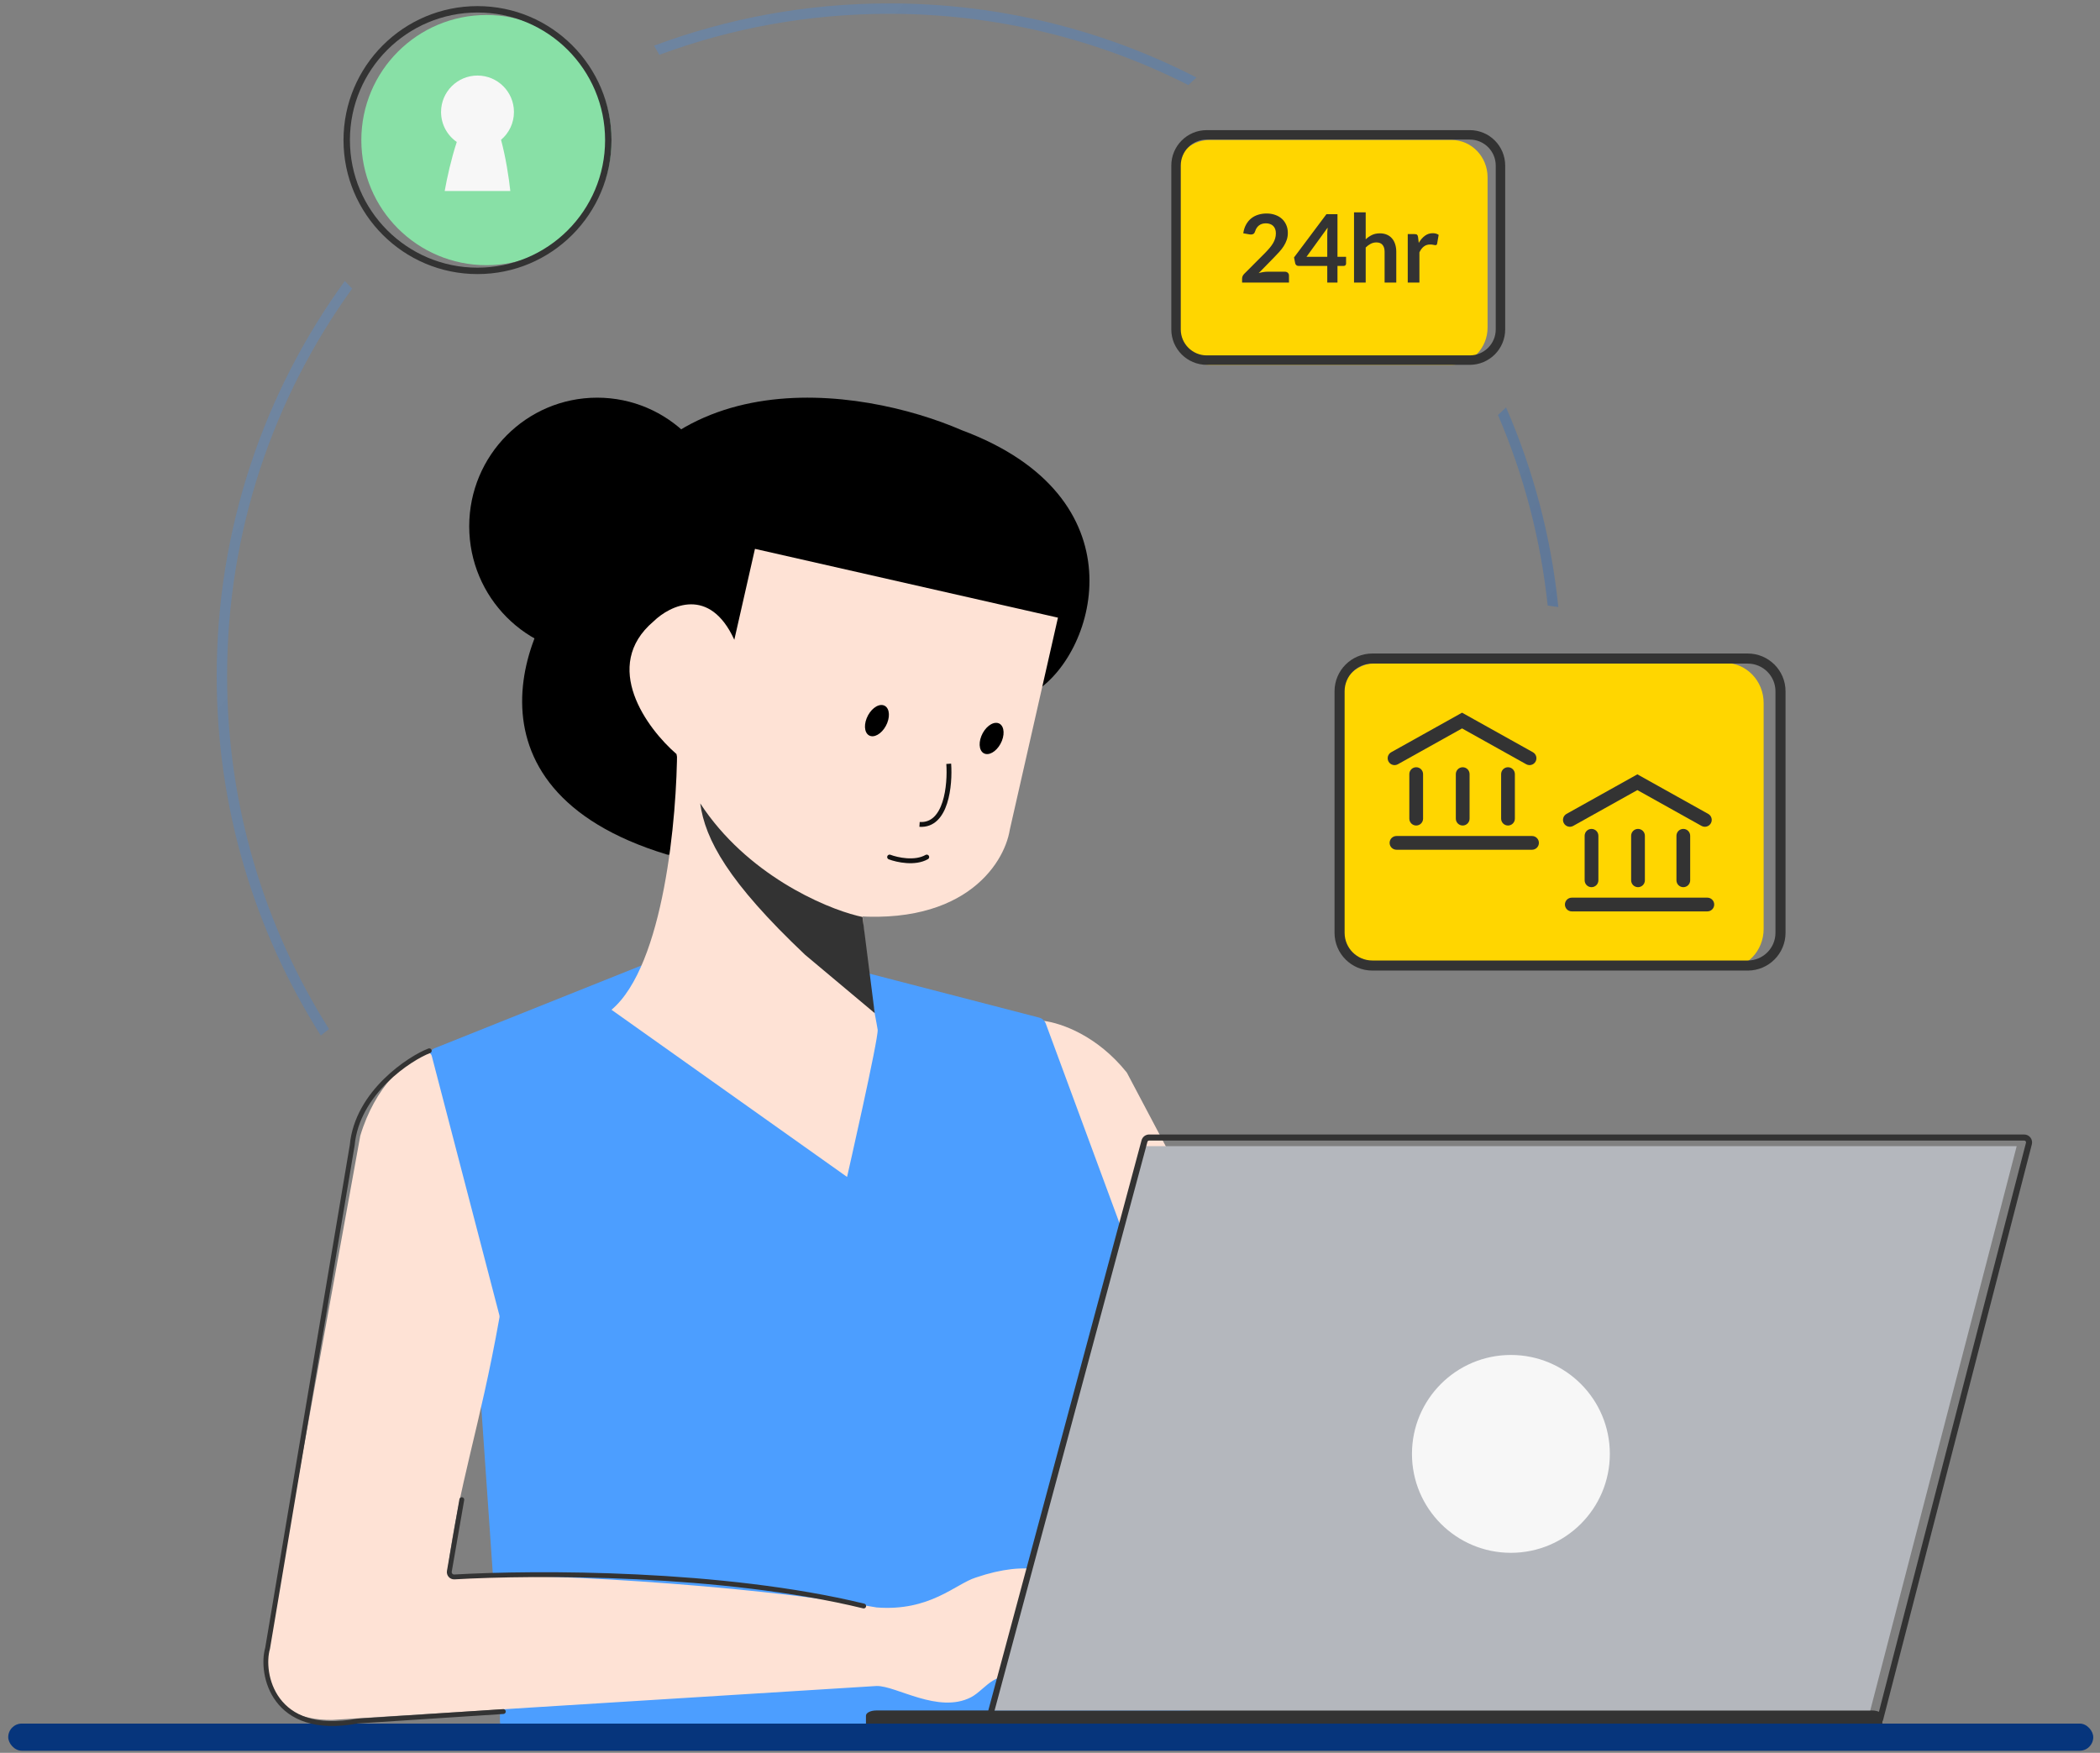 <svg width="242" height="202" viewBox="0 0 242 202" fill="none" xmlns="http://www.w3.org/2000/svg">
<rect x="0" y="0" width="242" height="202" fill="#808080" stroke="none"/>
<path opacity="0.5" fill-rule="evenodd" clip-rule="evenodd" d="M39.735 32.384C40.011 32.681 40.296 32.97 40.588 33.251C31.517 45.804 26.171 61.226 26.171 77.897C26.171 92.858 30.477 106.814 37.917 118.593C37.593 118.831 37.277 119.081 36.971 119.342C29.371 107.355 24.971 93.14 24.971 77.897C24.971 60.891 30.448 45.164 39.735 32.384ZM61.02 143.394C61.281 143.088 61.531 142.772 61.769 142.448C73.55 149.892 87.509 154.201 102.475 154.201C122.758 154.201 141.193 146.286 154.86 133.377C155.203 133.605 155.55 133.827 155.902 134.043C141.998 147.277 123.185 155.401 102.475 155.401C87.227 155.401 73.008 150.998 61.02 143.394ZM179.577 69.961C178.753 61.856 176.68 54.12 173.553 46.949C173.251 47.248 172.941 47.54 172.624 47.824C175.57 54.686 177.538 62.066 178.353 69.79C178.764 69.84 179.172 69.897 179.577 69.961ZM137.879 8.933C127.266 3.474 115.23 0.393 102.475 0.393C92.939 0.393 83.806 2.115 75.369 5.265C75.581 5.61 75.785 5.961 75.979 6.318C84.232 3.262 93.158 1.592 102.475 1.592C114.879 1.592 126.592 4.552 136.947 9.805C137.25 9.507 137.561 9.216 137.879 8.933Z" fill="url(#paint0_linear_6187_9378)"/>
<path d="M154.218 81.014C154.218 78.466 156.206 76.401 158.658 76.401H198.799C201.251 76.401 203.239 78.466 203.239 81.014V107.058C203.239 109.605 201.251 111.67 198.799 111.67H158.658C156.206 111.67 154.218 109.605 154.218 107.058V81.014Z" fill="#FFD600"/>
<path fill-rule="evenodd" clip-rule="evenodd" d="M201.407 76.475H158.144C156.38 76.475 154.951 77.904 154.951 79.668V107.498C154.951 109.261 156.38 110.691 158.144 110.691H201.407C203.171 110.691 204.601 109.261 204.601 107.498V79.668C204.601 77.904 203.171 76.475 201.407 76.475ZM158.144 75.313C155.739 75.313 153.789 77.263 153.789 79.668V107.498C153.789 109.903 155.739 111.852 158.144 111.852H201.407C203.813 111.852 205.762 109.903 205.762 107.498V79.668C205.762 77.263 203.813 75.313 201.407 75.313H158.144Z" fill="#333333"/>
<path fill-rule="evenodd" clip-rule="evenodd" d="M168.484 82.132L176.649 86.69C177.031 86.903 177.168 87.386 176.954 87.768C176.741 88.15 176.259 88.286 175.877 88.073L168.484 83.946L161.092 88.073C160.71 88.286 160.228 88.15 160.014 87.768C159.801 87.386 159.938 86.903 160.32 86.69L168.484 82.132Z" fill="#333333"/>
<path fill-rule="evenodd" clip-rule="evenodd" d="M163.2 88.42C163.638 88.42 163.992 88.775 163.992 89.212L163.992 94.344C163.992 94.781 163.638 95.135 163.2 95.135C162.763 95.135 162.408 94.781 162.408 94.344L162.408 89.212C162.408 88.775 162.763 88.42 163.2 88.42Z" fill="#333333"/>
<path fill-rule="evenodd" clip-rule="evenodd" d="M168.559 88.42C168.996 88.42 169.351 88.775 169.351 89.212L169.351 94.344C169.351 94.781 168.996 95.135 168.559 95.135C168.121 95.135 167.767 94.781 167.767 94.344L167.767 89.212C167.767 88.775 168.121 88.42 168.559 88.42Z" fill="#333333"/>
<path fill-rule="evenodd" clip-rule="evenodd" d="M173.779 88.42C174.217 88.42 174.571 88.775 174.571 89.212L174.571 94.344C174.571 94.781 174.217 95.135 173.779 95.135C173.342 95.135 172.987 94.781 172.987 94.344L172.987 89.212C172.987 88.775 173.342 88.42 173.779 88.42Z" fill="#333333"/>
<path fill-rule="evenodd" clip-rule="evenodd" d="M160.928 96.344L176.548 96.344C176.985 96.344 177.34 96.698 177.34 97.136C177.34 97.573 176.985 97.927 176.548 97.927L160.928 97.927C160.491 97.927 160.136 97.573 160.136 97.136C160.136 96.698 160.491 96.344 160.928 96.344Z" fill="#333333"/>
<path fill-rule="evenodd" clip-rule="evenodd" d="M188.687 89.238L196.852 93.796C197.234 94.009 197.37 94.491 197.157 94.873C196.944 95.255 196.462 95.392 196.08 95.179L188.687 91.052L181.295 95.179C180.913 95.392 180.43 95.255 180.217 94.873C180.004 94.491 180.141 94.009 180.523 93.796L188.687 89.238Z" fill="#333333"/>
<path fill-rule="evenodd" clip-rule="evenodd" d="M183.403 95.526C183.84 95.526 184.195 95.881 184.195 96.318L184.195 101.449C184.195 101.887 183.84 102.241 183.403 102.241C182.965 102.241 182.611 101.887 182.611 101.449L182.611 96.318C182.611 95.881 182.965 95.526 183.403 95.526Z" fill="#333333"/>
<path fill-rule="evenodd" clip-rule="evenodd" d="M188.761 95.526C189.198 95.526 189.553 95.881 189.553 96.318L189.553 101.449C189.553 101.887 189.198 102.241 188.761 102.241C188.324 102.241 187.969 101.887 187.969 101.449L187.969 96.318C187.969 95.881 188.324 95.526 188.761 95.526Z" fill="#333333"/>
<path fill-rule="evenodd" clip-rule="evenodd" d="M193.983 95.526C194.42 95.526 194.774 95.881 194.774 96.318L194.774 101.449C194.774 101.887 194.42 102.241 193.983 102.241C193.545 102.241 193.191 101.887 193.191 101.449L193.191 96.318C193.191 95.881 193.545 95.526 193.983 95.526Z" fill="#333333"/>
<path fill-rule="evenodd" clip-rule="evenodd" d="M181.131 103.449L196.751 103.449C197.188 103.449 197.542 103.804 197.542 104.241C197.542 104.679 197.188 105.033 196.751 105.033L181.131 105.033C180.694 105.033 180.339 104.679 180.339 104.241C180.339 103.804 180.694 103.449 181.131 103.449Z" fill="#333333"/>
<path d="M135.237 20.427C135.237 18.056 137.096 16.133 139.39 16.133H167.272C169.566 16.133 171.425 18.056 171.425 20.427V37.751C171.425 40.122 169.566 42.045 167.272 42.045H139.39C137.096 42.045 135.237 40.122 135.237 37.751V20.427Z" fill="#FFD600"/>
<path fill-rule="evenodd" clip-rule="evenodd" d="M169.371 16.084H139.064C137.41 16.084 136.069 17.425 136.069 19.08V37.96C136.069 39.614 137.41 40.956 139.064 40.956H169.371C171.025 40.956 172.366 39.614 172.366 37.96V19.08C172.366 17.425 171.025 16.084 169.371 16.084ZM139.064 14.995C136.808 14.995 134.979 16.824 134.979 19.08V37.96C134.979 40.216 136.808 42.045 139.064 42.045H169.371C171.627 42.045 173.455 40.216 173.455 37.96V19.08C173.455 16.824 171.627 14.995 169.371 14.995H139.064Z" fill="#333333"/>
<path d="M145.957 24.604C146.32 24.604 146.652 24.658 146.954 24.767C147.255 24.872 147.513 25.023 147.727 25.219C147.941 25.415 148.108 25.651 148.228 25.927C148.348 26.203 148.408 26.51 148.408 26.848C148.408 27.138 148.364 27.407 148.277 27.654C148.194 27.901 148.079 28.137 147.934 28.362C147.792 28.587 147.625 28.805 147.433 29.015C147.24 29.226 147.039 29.44 146.828 29.658L145.053 31.472C145.227 31.421 145.398 31.383 145.565 31.357C145.732 31.328 145.891 31.314 146.044 31.314H148.065C148.21 31.314 148.324 31.356 148.408 31.439C148.495 31.519 148.539 31.626 148.539 31.76V32.566H143.135V32.12C143.135 32.029 143.154 31.935 143.19 31.837C143.23 31.739 143.292 31.648 143.375 31.564L145.766 29.168C145.966 28.965 146.144 28.77 146.3 28.585C146.46 28.4 146.592 28.216 146.698 28.035C146.807 27.853 146.888 27.67 146.943 27.485C147.001 27.296 147.03 27.098 147.03 26.891C147.03 26.702 147.003 26.537 146.948 26.395C146.894 26.25 146.816 26.129 146.714 26.031C146.612 25.933 146.491 25.86 146.349 25.813C146.211 25.762 146.055 25.736 145.881 25.736C145.557 25.736 145.291 25.818 145.08 25.982C144.873 26.145 144.728 26.365 144.644 26.641C144.604 26.779 144.544 26.878 144.464 26.94C144.385 26.998 144.283 27.027 144.159 27.027C144.105 27.027 144.045 27.022 143.98 27.011L143.272 26.886C143.326 26.508 143.431 26.178 143.588 25.895C143.744 25.608 143.938 25.37 144.17 25.181C144.406 24.988 144.675 24.845 144.976 24.751C145.281 24.653 145.608 24.604 145.957 24.604Z" fill="#333333"/>
<path d="M154.128 29.598H155.119V30.377C155.119 30.45 155.095 30.513 155.048 30.568C155.001 30.619 154.932 30.644 154.841 30.644H154.128V32.566H152.951V30.644H149.629C149.538 30.644 149.458 30.617 149.389 30.562C149.32 30.504 149.276 30.433 149.258 30.35L149.122 29.669L152.853 24.685H154.128V29.598ZM152.951 27.022C152.951 26.906 152.955 26.78 152.962 26.646C152.969 26.512 152.982 26.372 153 26.227L150.555 29.598H152.951V27.022Z" fill="#333333"/>
<path d="M156.035 32.566V24.473H157.38V27.583C157.598 27.376 157.838 27.209 158.099 27.082C158.36 26.955 158.667 26.891 159.019 26.891C159.324 26.891 159.595 26.944 159.831 27.049C160.067 27.151 160.263 27.296 160.419 27.485C160.579 27.67 160.699 27.893 160.779 28.155C160.862 28.413 160.904 28.698 160.904 29.01V32.566H159.559V29.01C159.559 28.669 159.479 28.405 159.319 28.22C159.163 28.031 158.927 27.937 158.611 27.937C158.379 27.937 158.161 27.99 157.957 28.095C157.754 28.2 157.562 28.344 157.38 28.525V32.566H156.035Z" fill="#333333"/>
<path d="M162.226 32.566V26.978H163.016C163.154 26.978 163.25 27.004 163.304 27.055C163.359 27.105 163.395 27.193 163.413 27.316L163.495 27.991C163.695 27.646 163.929 27.374 164.198 27.174C164.466 26.975 164.768 26.875 165.102 26.875C165.378 26.875 165.606 26.938 165.788 27.066L165.614 28.073C165.603 28.139 165.579 28.186 165.543 28.215C165.507 28.24 165.458 28.253 165.396 28.253C165.341 28.253 165.267 28.24 165.173 28.215C165.078 28.189 164.953 28.177 164.797 28.177C164.517 28.177 164.278 28.255 164.078 28.411C163.878 28.563 163.709 28.788 163.571 29.086V32.566H162.226Z" fill="#333333"/>
<path d="M57.84 196.489L55.443 161.921C55.44 161.878 55.432 161.836 55.419 161.795L52.804 153.348C52.728 153.102 52.83 152.836 53.051 152.703L57.481 150.045C57.757 149.88 58.115 149.981 58.264 150.266L69.977 172.664C70.058 172.819 70.062 173.003 69.987 173.162L58.904 196.689C58.658 197.21 57.88 197.064 57.84 196.489Z" fill="#4C9EFF"/>
<path d="M129.823 123.569C126.442 119.366 122.362 117.921 120.256 117.642C119.933 117.599 119.668 117.868 119.683 118.193L122.786 186.411C122.797 186.647 122.955 186.851 123.182 186.92L155.725 196.864C156.15 196.994 156.549 196.601 156.426 196.174L142.248 147.079C142.237 147.042 142.223 147.007 142.205 146.973L129.881 123.658C129.865 123.626 129.845 123.597 129.823 123.569Z" fill="#FEE2D5"/>
<path d="M50.096 120.797L75.838 110.5C75.97 110.447 76.111 110.42 76.253 110.42H93.168C93.263 110.42 93.357 110.432 93.449 110.456L119.748 117.272C120.102 117.364 120.389 117.624 120.516 117.968L129.735 142.933C129.763 143.009 129.783 143.088 129.794 143.169L137.281 198.205C137.373 198.877 136.851 199.474 136.173 199.474H58.731C58.113 199.474 57.612 198.974 57.612 198.356V152.027C57.612 151.927 57.599 151.827 57.572 151.731L49.433 122.132C49.282 121.583 49.567 121.008 50.096 120.797Z" fill="#4C9EFF"/>
<ellipse cx="68.817" cy="60.65" rx="14.745" ry="14.821" fill="black"/>
<path d="M110.832 49.577C131.553 57.295 126.362 75.064 119.479 79.575C119.455 79.591 119.43 79.604 119.404 79.616L77.251 98.455C77.129 98.51 76.985 98.517 76.857 98.478C51.505 90.779 60.978 70.403 67.063 65.391C67.153 65.316 67.216 65.217 67.249 65.105C74.393 40.656 99.263 44.555 110.832 49.577Z" fill="black"/>
<path d="M70.469 116.37C76.516 111.278 78.028 94.091 78.028 86.134L99.113 96.876C99.113 109.925 101.028 117.649 101.14 118.667C101.251 119.684 97.614 135.634 97.614 135.634L70.469 116.37Z" fill="#FEE2D5"/>
<path d="M116.367 95.623L121.917 71.18L87 63.252L84.621 73.728C81.784 67.535 77.232 69.738 75.31 71.613C69.245 76.764 74.548 83.952 77.958 86.902C80.077 99.132 91.011 104.28 96.213 105.325C110.773 107.326 115.715 99.69 116.367 95.623Z" fill="#FEE2D5"/>
<path d="M102.517 98.769C103.373 99.095 105.427 99.551 106.796 98.769" stroke="#111111" stroke-width="0.559" stroke-linecap="round" stroke-linejoin="round"/>
<ellipse rx="1.215" ry="1.916" transform="matrix(-0.974 -0.227 -0.37 0.929 114.272 85.103)" fill="black"/>
<ellipse rx="1.215" ry="1.916" transform="matrix(-0.974 -0.227 -0.37 0.929 101.057 83.047)" fill="black"/>
<path d="M109.33 88.021C109.502 90.436 109.071 95.213 105.967 95.006" stroke="#111111" stroke-width="0.559"/>
<path d="M80.691 92.58C86.043 100.778 94.973 104.582 98.769 105.531L99.393 105.675L100.802 116.759L92.772 110.028C83.915 101.644 81.261 96.755 80.691 92.58Z" fill="#333333"/>
<path d="M99.791 197.718C99.791 197.387 100.329 197.119 100.992 197.119H215.721C216.384 197.119 216.921 197.387 216.921 197.718V198.875C216.921 199.206 216.384 199.474 215.721 199.474H100.992C100.329 199.474 99.791 199.206 99.791 198.875V197.718Z" fill="#333333"/>
<rect x="0.948" y="198.631" width="240.275" height="3.129" rx="1.565" fill="#06357C"/>
<path d="M187.311 167.031C187.311 170.359 184.613 173.057 181.285 173.057C177.957 173.057 175.259 170.359 175.259 167.031C175.259 163.703 177.957 161.005 181.285 161.005C184.613 161.005 187.311 163.703 187.311 167.031Z" fill="white"/>
<path d="M41.515 130.897C43.226 125.194 46.762 122.132 49.102 121.314C49.386 121.215 49.679 121.396 49.755 121.687L57.55 151.583C57.57 151.661 57.573 151.744 57.559 151.824C55.262 164.733 52.881 170.937 51.568 181.09C51.521 181.45 51.825 181.76 52.187 181.729C59.893 181.089 85.719 182.577 101.012 185.247C107.17 185.732 110.14 182.518 112.452 181.801C124.649 177.651 126.29 186.907 126.735 190.389C126.746 190.477 126.735 190.564 126.703 190.646C125.9 192.694 124.865 191.428 123.873 190.518C125.074 194.466 122.098 192.771 120.513 192.001C120.182 191.84 119.844 192.081 119.811 192.448C119.64 194.363 118.783 195.46 117.65 194.299C115.133 191.718 113.615 194.715 111.893 195.6C108.131 197.535 103.258 194.245 101.012 194.299L38.28 198.209C30.489 198.292 30.13 192.304 30.924 189.3L41.515 130.897Z" fill="#FEE2D5"/>
<path d="M114.272 197.119L131.823 132.085H232.4L215.525 197.119H114.272Z" fill="#B4B7BD"/>
<path d="M49.466 121.096C47.279 121.923 41.156 125.876 40.589 131.976L30.836 189.961C30.008 192.799 31.409 200.183 41.198 198.339L58.002 197.245" stroke="#333333" stroke-width="0.559" stroke-linecap="round" stroke-linejoin="round"/>
<path d="M53.218 172.823L51.783 181.074C51.721 181.431 52.003 181.752 52.364 181.731C61.787 181.185 83.291 181.136 99.53 185.082" stroke="#333333" stroke-width="0.559" stroke-linecap="round" stroke-linejoin="round"/>
<path d="M114.239 197.166L131.886 131.507C131.952 131.262 132.173 131.093 132.426 131.093H233.265C233.63 131.093 233.897 131.438 233.806 131.792L216.661 198.145" stroke="#333333" stroke-width="0.7" stroke-linecap="round" stroke-linejoin="round"/>
<circle cx="174.113" cy="167.551" r="11.401" fill="#F7F7F7"/>
<circle cx="56.054" cy="16.145" r="14.415" fill="#88E0A6"/>
<circle cx="55.027" cy="16.145" r="15.072" stroke="#333333" stroke-width="0.739"/>
<path fill-rule="evenodd" clip-rule="evenodd" d="M57.739 16.114C58.649 15.344 59.227 14.193 59.227 12.907C59.227 10.587 57.347 8.706 55.027 8.706C52.707 8.706 50.826 10.587 50.826 12.907C50.826 14.339 51.543 15.604 52.638 16.362C52 18.299 51.511 20.503 51.246 22.011H58.807C58.639 20.438 58.28 18.108 57.739 16.114Z" fill="#F7F7F7"/>
<defs>
<linearGradient id="paint0_linear_6187_9378" x1="40.165" y1="-28.849" x2="308.214" y2="184.411" gradientUnits="userSpaceOnUse">
<stop stop-color="#4C9EFF" stop-opacity="0.52"/>
<stop offset="1" stop-color="#06357C"/>
</linearGradient>
</defs>
</svg>
